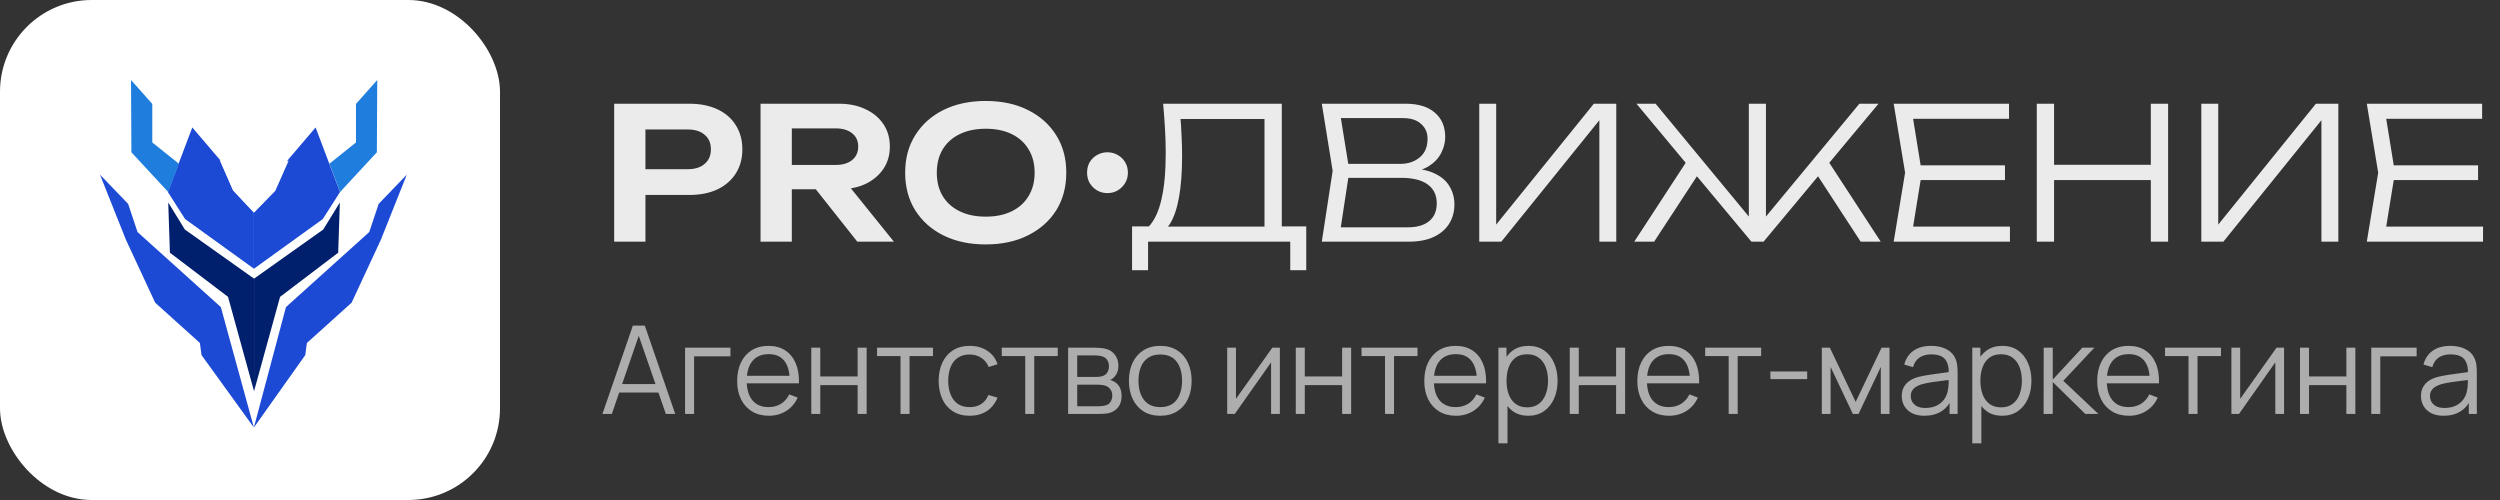 <?xml version="1.0" encoding="UTF-8"?> <svg xmlns="http://www.w3.org/2000/svg" width="300" height="60" viewBox="0 0 300 60" fill="none"><rect x="0" y="0" width="300" height="60" fill="#333333" stroke="none"/> <g opacity="0.9"> <path d="M82.727 12.447C84.036 12.447 85.169 12.675 86.126 13.131C87.082 13.587 87.81 14.227 88.311 15.051C88.826 15.875 89.083 16.831 89.083 17.92C89.083 19.009 88.826 19.965 88.311 20.79C87.81 21.599 87.082 22.239 86.126 22.71C85.169 23.166 84.036 23.394 82.727 23.394H75.421V20.304H82.528C83.396 20.304 84.073 20.091 84.558 19.664C85.059 19.237 85.309 18.656 85.309 17.92C85.309 17.17 85.059 16.589 84.558 16.177C84.073 15.75 83.396 15.537 82.528 15.537H75.752L77.452 13.749V29H73.7V12.447H82.727ZM93.87 19.796H100.249C101.088 19.796 101.75 19.605 102.235 19.223C102.736 18.825 102.986 18.281 102.986 17.589C102.986 16.898 102.736 16.36 102.235 15.978C101.75 15.595 101.088 15.404 100.249 15.404H93.319L95.018 13.484V29H91.266V12.447H100.69C101.897 12.447 102.956 12.667 103.869 13.109C104.781 13.535 105.495 14.131 106.01 14.896C106.524 15.662 106.782 16.559 106.782 17.589C106.782 18.605 106.524 19.495 106.01 20.26C105.495 21.025 104.781 21.628 103.869 22.07C102.956 22.496 101.897 22.71 100.69 22.71H93.87V19.796ZM96.74 21.253H101.021L107.268 29H102.875L96.74 21.253ZM118.286 29.331C116.359 29.331 114.667 28.971 113.21 28.25C111.768 27.529 110.642 26.528 109.833 25.248C109.024 23.953 108.619 22.445 108.619 20.723C108.619 19.002 109.024 17.501 109.833 16.221C110.642 14.926 111.768 13.918 113.21 13.197C114.667 12.476 116.359 12.116 118.286 12.116C120.214 12.116 121.899 12.476 123.341 13.197C124.797 13.918 125.93 14.926 126.74 16.221C127.549 17.501 127.954 19.002 127.954 20.723C127.954 22.445 127.549 23.953 126.74 25.248C125.93 26.528 124.797 27.529 123.341 28.25C121.899 28.971 120.214 29.331 118.286 29.331ZM118.286 25.998C119.493 25.998 120.53 25.785 121.398 25.358C122.281 24.931 122.958 24.321 123.429 23.526C123.915 22.732 124.157 21.797 124.157 20.723C124.157 19.649 123.915 18.715 123.429 17.92C122.958 17.126 122.281 16.515 121.398 16.088C120.53 15.662 119.493 15.448 118.286 15.448C117.095 15.448 116.057 15.662 115.174 16.088C114.292 16.515 113.607 17.126 113.122 17.92C112.651 18.715 112.416 19.649 112.416 20.723C112.416 21.797 112.651 22.732 113.122 23.526C113.607 24.321 114.292 24.931 115.174 25.358C116.057 25.785 117.095 25.998 118.286 25.998ZM132.877 23.173C132.435 23.173 132.023 23.063 131.641 22.842C131.273 22.621 130.979 22.327 130.758 21.959C130.552 21.591 130.449 21.179 130.449 20.723C130.449 20.252 130.552 19.833 130.758 19.465C130.979 19.097 131.273 18.811 131.641 18.605C132.023 18.384 132.435 18.273 132.877 18.273C133.348 18.273 133.767 18.384 134.135 18.605C134.503 18.811 134.797 19.097 135.018 19.465C135.238 19.833 135.349 20.252 135.349 20.723C135.349 21.179 135.238 21.591 135.018 21.959C134.797 22.327 134.503 22.621 134.135 22.842C133.767 23.063 133.348 23.173 132.877 23.173ZM135.848 32.421V27.168H138.519L139.578 27.19H152.512L153.063 27.168H156.749V32.421H154.829V29H137.768V32.421H135.848ZM139.578 12.447H153.814V28.161H151.739V13.329L152.688 14.278H140.726L141.608 13.616C141.697 14.499 141.756 15.382 141.785 16.265C141.829 17.148 141.851 17.979 141.851 18.759C141.851 20.672 141.726 22.32 141.476 23.703C141.226 25.071 140.865 26.123 140.395 26.859C139.924 27.595 139.357 27.963 138.695 27.963L137.834 27.212C138.541 26.447 139.056 25.343 139.379 23.901C139.718 22.445 139.887 20.598 139.887 18.362C139.887 17.435 139.857 16.463 139.799 15.448C139.74 14.418 139.666 13.418 139.578 12.447ZM168.658 20.723L168.901 20.194C170.24 20.208 171.321 20.414 172.145 20.812C172.969 21.194 173.573 21.716 173.955 22.379C174.338 23.026 174.529 23.747 174.529 24.542C174.529 25.41 174.316 26.182 173.889 26.859C173.477 27.521 172.866 28.044 172.057 28.426C171.248 28.809 170.247 29 169.055 29H158.616L159.918 20.503L158.616 12.447H168.68C170.21 12.447 171.38 12.807 172.19 13.528C173.014 14.234 173.426 15.206 173.426 16.442C173.426 17.089 173.264 17.729 172.94 18.362C172.631 18.98 172.131 19.509 171.439 19.951C170.748 20.378 169.821 20.635 168.658 20.723ZM160.735 28.316L159.94 27.278H168.945C170.034 27.278 170.88 27.036 171.483 26.55C172.101 26.05 172.41 25.336 172.41 24.409C172.41 23.423 172.05 22.666 171.329 22.136C170.608 21.606 169.541 21.341 168.128 21.341H160.977V19.664H168.018C168.96 19.664 169.74 19.406 170.358 18.891C170.99 18.376 171.307 17.626 171.307 16.64C171.307 15.919 171.049 15.331 170.534 14.874C170.034 14.404 169.291 14.168 168.305 14.168H159.94L160.735 13.131L161.926 20.503L160.735 28.316ZM177.51 29V12.447H179.541V28.161L178.636 28.073L191.261 12.447H193.953V29H191.923V13.219L192.828 13.307L180.159 29H177.51ZM196.111 29L202.732 18.847L204.101 20.436L198.495 29H196.111ZM223.281 29L217.697 20.436L219.065 18.847L225.687 29H223.281ZM211.914 26.925L211.318 26.705L223.126 12.447H225.422L211.627 29H210.17L196.376 12.447H198.671L210.457 26.705L209.861 26.925V12.447H211.914V26.925ZM240.596 19.84V21.606H229.318V19.84H240.596ZM230.62 20.723L229.362 28.492L228.258 27.19H241.192V29H227.243L228.611 20.723L227.243 12.447H241.082V14.256H228.258L229.362 12.954L230.62 20.723ZM244.414 12.447H246.488V29H244.414V12.447ZM258.098 12.447H260.173V29H258.098V12.447ZM245.473 19.774H259.224V21.606H245.473V19.774ZM264.157 29V12.447H266.188V28.161L265.283 28.073L277.908 12.447H280.6V29H278.57V13.219L279.475 13.307L266.806 29H264.157ZM297.369 19.84V21.606H286.091V19.84H297.369ZM287.393 20.723L286.135 28.492L285.031 27.19H297.965V29H284.016L285.384 20.723L284.016 12.447H297.855V14.256H285.031L286.135 12.954L287.393 20.723Z" fill="white"></path> </g> <path opacity="0.6" d="M72.294 49.67L75.943 39.076H77.378L81.027 49.67H79.901L76.436 39.679H76.863L73.42 49.67H72.294ZM73.92 47.102V46.087H79.394V47.102H73.92ZM82.209 49.67V41.724H87.653V42.762H83.29V49.67H82.209ZM92.263 49.891C91.488 49.891 90.816 49.719 90.248 49.376C89.683 49.032 89.245 48.549 88.931 47.926C88.617 47.303 88.46 46.573 88.46 45.734C88.46 44.866 88.614 44.115 88.923 43.483C89.232 42.85 89.666 42.362 90.225 42.019C90.79 41.675 91.454 41.504 92.219 41.504C93.004 41.504 93.673 41.685 94.228 42.048C94.782 42.406 95.201 42.921 95.486 43.593C95.77 44.265 95.9 45.067 95.876 45.999H94.772V45.616C94.752 44.586 94.529 43.809 94.103 43.284C93.681 42.759 93.063 42.497 92.249 42.497C91.395 42.497 90.74 42.774 90.284 43.328C89.833 43.882 89.607 44.672 89.607 45.697C89.607 46.698 89.833 47.475 90.284 48.029C90.74 48.579 91.385 48.853 92.219 48.853C92.788 48.853 93.284 48.723 93.705 48.463C94.132 48.199 94.468 47.818 94.713 47.323L95.721 47.713C95.407 48.404 94.944 48.942 94.331 49.324C93.722 49.702 93.033 49.891 92.263 49.891ZM89.225 45.999V45.094H95.294V45.999H89.225ZM97.354 49.67V41.724H98.435V45.175H102.916V41.724H103.997V49.67H102.916V46.212H98.435V49.67H97.354ZM108.063 49.67V42.725H105.245V41.724H111.962V42.725H109.145V49.67H108.063ZM116.37 49.891C115.571 49.891 114.894 49.712 114.34 49.354C113.785 48.995 113.364 48.503 113.074 47.875C112.79 47.242 112.643 46.516 112.633 45.697C112.643 44.863 112.795 44.133 113.089 43.505C113.383 42.872 113.808 42.382 114.362 42.033C114.916 41.68 115.588 41.504 116.378 41.504C117.182 41.504 117.881 41.7 118.474 42.092C119.073 42.484 119.482 43.022 119.703 43.703L118.644 44.042C118.457 43.566 118.16 43.198 117.753 42.938C117.351 42.673 116.89 42.541 116.37 42.541C115.787 42.541 115.303 42.676 114.921 42.946C114.538 43.21 114.254 43.581 114.068 44.056C113.881 44.532 113.785 45.079 113.781 45.697C113.79 46.649 114.011 47.414 114.443 47.992C114.874 48.566 115.517 48.853 116.37 48.853C116.91 48.853 117.368 48.731 117.746 48.485C118.129 48.235 118.418 47.872 118.614 47.397L119.703 47.72C119.409 48.427 118.977 48.966 118.408 49.339C117.839 49.707 117.16 49.891 116.37 49.891ZM123.029 49.67V42.725H120.211V41.724H126.928V42.725H124.11V49.67H123.029ZM128.177 49.67V41.724H131.45C131.617 41.724 131.818 41.734 132.054 41.754C132.294 41.773 132.517 41.81 132.723 41.864C133.17 41.982 133.528 42.222 133.797 42.585C134.072 42.948 134.209 43.385 134.209 43.895C134.209 44.179 134.165 44.434 134.077 44.66C133.994 44.88 133.873 45.072 133.716 45.234C133.643 45.317 133.562 45.391 133.474 45.454C133.385 45.513 133.3 45.562 133.216 45.602C133.373 45.631 133.542 45.7 133.724 45.807C134.008 45.974 134.224 46.2 134.371 46.484C134.518 46.764 134.592 47.105 134.592 47.507C134.592 48.051 134.462 48.495 134.202 48.839C133.942 49.182 133.594 49.417 133.157 49.545C132.961 49.599 132.748 49.633 132.517 49.648C132.292 49.663 132.078 49.67 131.877 49.67H128.177ZM129.265 48.75H131.826C131.929 48.75 132.059 48.743 132.216 48.728C132.373 48.709 132.512 48.684 132.635 48.655C132.924 48.581 133.135 48.434 133.268 48.213C133.405 47.988 133.474 47.742 133.474 47.477C133.474 47.129 133.371 46.845 133.165 46.624C132.964 46.398 132.694 46.261 132.355 46.212C132.243 46.188 132.125 46.173 132.002 46.168C131.88 46.163 131.769 46.161 131.671 46.161H129.265V48.75ZM129.265 45.234H131.487C131.615 45.234 131.757 45.226 131.914 45.212C132.076 45.192 132.216 45.16 132.333 45.116C132.588 45.028 132.775 44.876 132.892 44.66C133.015 44.444 133.076 44.209 133.076 43.953C133.076 43.674 133.01 43.429 132.878 43.218C132.75 43.007 132.556 42.86 132.296 42.776C132.12 42.713 131.929 42.676 131.723 42.666C131.522 42.656 131.394 42.651 131.34 42.651H129.265V45.234ZM139.229 49.891C138.439 49.891 137.765 49.712 137.206 49.354C136.647 48.995 136.218 48.5 135.918 47.867C135.619 47.235 135.47 46.509 135.47 45.69C135.47 44.856 135.622 44.125 135.926 43.497C136.23 42.87 136.662 42.382 137.221 42.033C137.785 41.68 138.454 41.504 139.229 41.504C140.024 41.504 140.701 41.683 141.26 42.041C141.824 42.394 142.253 42.887 142.547 43.519C142.846 44.147 142.996 44.871 142.996 45.69C142.996 46.523 142.846 47.257 142.547 47.889C142.248 48.517 141.816 49.008 141.252 49.361C140.688 49.714 140.014 49.891 139.229 49.891ZM139.229 48.853C140.112 48.853 140.769 48.562 141.201 47.978C141.632 47.389 141.848 46.627 141.848 45.69C141.848 44.728 141.63 43.963 141.193 43.394C140.762 42.825 140.107 42.541 139.229 42.541C138.636 42.541 138.145 42.676 137.758 42.946C137.375 43.21 137.088 43.581 136.897 44.056C136.711 44.527 136.617 45.072 136.617 45.69C136.617 46.646 136.838 47.414 137.28 47.992C137.721 48.566 138.371 48.853 139.229 48.853ZM153.583 41.724V49.67H152.531V43.483L148.175 49.67H147.263V41.724H148.315V47.86L152.678 41.724H153.583ZM155.493 49.67V41.724H156.575V45.175H161.055V41.724H162.137V49.67H161.055V46.212H156.575V49.67H155.493ZM166.202 49.67V42.725H163.385V41.724H170.102V42.725H167.284V49.67H166.202ZM174.719 49.891C173.944 49.891 173.273 49.719 172.704 49.376C172.14 49.032 171.701 48.549 171.387 47.926C171.073 47.303 170.916 46.573 170.916 45.734C170.916 44.866 171.07 44.115 171.379 43.483C171.688 42.85 172.122 42.362 172.682 42.019C173.246 41.675 173.91 41.504 174.675 41.504C175.46 41.504 176.13 41.685 176.684 42.048C177.238 42.406 177.657 42.921 177.942 43.593C178.226 44.265 178.356 45.067 178.332 45.999H177.228V45.616C177.209 44.586 176.985 43.809 176.559 43.284C176.137 42.759 175.519 42.497 174.705 42.497C173.851 42.497 173.197 42.774 172.74 43.328C172.289 43.882 172.064 44.672 172.064 45.697C172.064 46.698 172.289 47.475 172.74 48.029C173.197 48.579 173.841 48.853 174.675 48.853C175.244 48.853 175.74 48.723 176.161 48.463C176.588 48.199 176.924 47.818 177.169 47.323L178.177 47.713C177.863 48.404 177.4 48.942 176.787 49.324C176.179 49.702 175.489 49.891 174.719 49.891ZM171.681 45.999V45.094H177.751V45.999H171.681ZM183.385 49.891C182.655 49.891 182.037 49.707 181.532 49.339C181.026 48.966 180.644 48.463 180.384 47.831C180.124 47.193 179.994 46.479 179.994 45.69C179.994 44.885 180.124 44.169 180.384 43.541C180.649 42.909 181.036 42.411 181.546 42.048C182.056 41.685 182.684 41.504 183.43 41.504C184.156 41.504 184.778 41.688 185.298 42.055C185.818 42.423 186.216 42.923 186.49 43.556C186.77 44.189 186.91 44.9 186.91 45.69C186.91 46.484 186.77 47.198 186.49 47.831C186.211 48.463 185.808 48.966 185.284 49.339C184.759 49.707 184.126 49.891 183.385 49.891ZM179.81 53.201V41.724H180.781V47.706H180.899V53.201H179.81ZM183.275 48.883C183.829 48.883 184.29 48.743 184.658 48.463C185.026 48.184 185.301 47.804 185.482 47.323C185.669 46.837 185.762 46.293 185.762 45.69C185.762 45.091 185.671 44.552 185.49 44.071C185.308 43.59 185.031 43.21 184.658 42.931C184.29 42.651 183.822 42.511 183.253 42.511C182.699 42.511 182.238 42.646 181.87 42.916C181.507 43.186 181.235 43.561 181.053 44.042C180.872 44.517 180.781 45.067 180.781 45.69C180.781 46.303 180.872 46.852 181.053 47.338C181.235 47.818 181.509 48.196 181.877 48.471C182.245 48.745 182.711 48.883 183.275 48.883ZM188.371 49.67V41.724H189.452V45.175H193.933V41.724H195.014V49.67H193.933V46.212H189.452V49.67H188.371ZM200.286 49.891C199.511 49.891 198.84 49.719 198.271 49.376C197.707 49.032 197.268 48.549 196.954 47.926C196.64 47.303 196.483 46.573 196.483 45.734C196.483 44.866 196.637 44.115 196.946 43.483C197.255 42.85 197.689 42.362 198.248 42.019C198.813 41.675 199.477 41.504 200.242 41.504C201.027 41.504 201.697 41.685 202.251 42.048C202.805 42.406 203.224 42.921 203.509 43.593C203.793 44.265 203.923 45.067 203.899 45.999H202.795V45.616C202.776 44.586 202.552 43.809 202.126 43.284C201.704 42.759 201.086 42.497 200.272 42.497C199.418 42.497 198.763 42.774 198.307 43.328C197.856 43.882 197.631 44.672 197.631 45.697C197.631 46.698 197.856 47.475 198.307 48.029C198.763 48.579 199.408 48.853 200.242 48.853C200.811 48.853 201.307 48.723 201.728 48.463C202.155 48.199 202.491 47.818 202.736 47.323L203.744 47.713C203.43 48.404 202.967 48.942 202.354 49.324C201.746 49.702 201.056 49.891 200.286 49.891ZM197.248 45.999V45.094H203.318V45.999H197.248ZM207.439 49.67V42.725H204.622V41.724H211.339V42.725H208.521V49.67H207.439ZM212.447 45.498V44.572H216.861V45.498H212.447ZM218.619 49.67V41.724H219.582L222.68 48.228L225.784 41.724H226.741V49.67H225.696V44.034L223.025 49.67H222.341L219.671 44.034V49.67H218.619ZM230.926 49.891C230.327 49.891 229.824 49.783 229.417 49.567C229.015 49.351 228.713 49.064 228.512 48.706C228.311 48.348 228.211 47.958 228.211 47.536C228.211 47.105 228.297 46.737 228.468 46.433C228.645 46.124 228.883 45.871 229.182 45.675C229.486 45.479 229.837 45.329 230.234 45.226C230.636 45.128 231.08 45.042 231.566 44.969C232.056 44.89 232.534 44.824 233 44.77C233.471 44.711 233.883 44.655 234.236 44.601L233.854 44.836C233.868 44.052 233.716 43.47 233.397 43.093C233.079 42.715 232.524 42.526 231.735 42.526C231.19 42.526 230.729 42.649 230.352 42.894C229.979 43.139 229.716 43.527 229.564 44.056L228.512 43.748C228.694 43.036 229.059 42.484 229.609 42.092C230.158 41.7 230.872 41.504 231.749 41.504C232.475 41.504 233.091 41.641 233.596 41.916C234.106 42.185 234.467 42.578 234.678 43.093C234.776 43.323 234.839 43.581 234.869 43.865C234.898 44.15 234.913 44.439 234.913 44.733V49.67H233.949V47.676L234.229 47.794C233.959 48.476 233.54 48.995 232.971 49.354C232.402 49.712 231.72 49.891 230.926 49.891ZM231.051 48.956C231.556 48.956 231.997 48.865 232.375 48.684C232.753 48.503 233.057 48.255 233.287 47.941C233.518 47.622 233.667 47.264 233.736 46.867C233.795 46.612 233.827 46.332 233.832 46.028C233.836 45.719 233.839 45.489 233.839 45.337L234.251 45.55C233.883 45.599 233.483 45.648 233.052 45.697C232.625 45.746 232.203 45.803 231.786 45.866C231.374 45.93 231.002 46.006 230.668 46.094C230.442 46.158 230.224 46.249 230.013 46.367C229.802 46.479 229.628 46.632 229.491 46.823C229.358 47.014 229.292 47.252 229.292 47.536C229.292 47.767 229.349 47.99 229.461 48.206C229.579 48.422 229.766 48.601 230.021 48.743C230.281 48.885 230.624 48.956 231.051 48.956ZM240.249 49.891C239.519 49.891 238.901 49.707 238.395 49.339C237.89 48.966 237.508 48.463 237.248 47.831C236.988 47.193 236.858 46.479 236.858 45.69C236.858 44.885 236.988 44.169 237.248 43.541C237.512 42.909 237.9 42.411 238.41 42.048C238.92 41.685 239.548 41.504 240.293 41.504C241.019 41.504 241.642 41.688 242.162 42.055C242.682 42.423 243.079 42.923 243.354 43.556C243.634 44.189 243.773 44.9 243.773 45.69C243.773 46.484 243.634 47.198 243.354 47.831C243.074 48.463 242.672 48.966 242.147 49.339C241.623 49.707 240.99 49.891 240.249 49.891ZM236.674 53.201V41.724H237.645V47.706H237.763V53.201H236.674ZM240.139 48.883C240.693 48.883 241.154 48.743 241.522 48.463C241.89 48.184 242.165 47.804 242.346 47.323C242.532 46.837 242.626 46.293 242.626 45.69C242.626 45.091 242.535 44.552 242.353 44.071C242.172 43.59 241.895 43.21 241.522 42.931C241.154 42.651 240.686 42.511 240.117 42.511C239.563 42.511 239.102 42.646 238.734 42.916C238.371 43.186 238.099 43.561 237.917 44.042C237.736 44.517 237.645 45.067 237.645 45.69C237.645 46.303 237.736 46.852 237.917 47.338C238.099 47.818 238.373 48.196 238.741 48.471C239.109 48.745 239.575 48.883 240.139 48.883ZM245.234 49.67L245.242 41.724H246.331V45.55L249.877 41.724H251.319L247.596 45.697L251.804 49.67H250.23L246.331 45.844V49.67H245.234ZM255.469 49.891C254.694 49.891 254.022 49.719 253.453 49.376C252.889 49.032 252.45 48.549 252.136 47.926C251.822 47.303 251.665 46.573 251.665 45.734C251.665 44.866 251.82 44.115 252.129 43.483C252.438 42.85 252.872 42.362 253.431 42.019C253.995 41.675 254.66 41.504 255.425 41.504C256.21 41.504 256.879 41.685 257.433 42.048C257.988 42.406 258.407 42.921 258.691 43.593C258.976 44.265 259.106 45.067 259.081 45.999H257.978V45.616C257.958 44.586 257.735 43.809 257.308 43.284C256.887 42.759 256.269 42.497 255.454 42.497C254.601 42.497 253.946 42.774 253.49 43.328C253.039 43.882 252.813 44.672 252.813 45.697C252.813 46.698 253.039 47.475 253.49 48.029C253.946 48.579 254.591 48.853 255.425 48.853C255.994 48.853 256.489 48.723 256.911 48.463C257.338 48.199 257.674 47.818 257.919 47.323L258.927 47.713C258.613 48.404 258.149 48.942 257.536 49.324C256.928 49.702 256.239 49.891 255.469 49.891ZM252.431 45.999V45.094H258.5V45.999H252.431ZM262.622 49.67V42.725H259.804V41.724H266.521V42.725H263.703V49.67H262.622ZM274.089 41.724V49.67H273.037V43.483L268.682 49.67H267.769V41.724H268.822V47.86L273.184 41.724H274.089ZM276 49.67V41.724H277.081V45.175H281.562V41.724H282.643V49.67H281.562V46.212H277.081V49.67H276ZM284.553 49.67V41.724H289.997V42.762H285.635V49.67H284.553ZM293.232 49.891C292.633 49.891 292.131 49.783 291.724 49.567C291.321 49.351 291.02 49.064 290.819 48.706C290.618 48.348 290.517 47.958 290.517 47.536C290.517 47.105 290.603 46.737 290.775 46.433C290.951 46.124 291.189 45.871 291.488 45.675C291.792 45.479 292.143 45.329 292.54 45.226C292.942 45.128 293.386 45.042 293.872 44.969C294.362 44.89 294.841 44.824 295.307 44.77C295.777 44.711 296.189 44.655 296.543 44.601L296.16 44.836C296.175 44.052 296.023 43.47 295.704 43.093C295.385 42.715 294.831 42.526 294.041 42.526C293.497 42.526 293.036 42.649 292.658 42.894C292.285 43.139 292.023 43.527 291.871 44.056L290.819 43.748C291 43.036 291.366 42.484 291.915 42.092C292.464 41.7 293.178 41.504 294.056 41.504C294.782 41.504 295.397 41.641 295.902 41.916C296.413 42.185 296.773 42.578 296.984 43.093C297.082 43.323 297.146 43.581 297.175 43.865C297.205 44.15 297.219 44.439 297.219 44.733V49.67H296.256V47.676L296.535 47.794C296.265 48.476 295.846 48.995 295.277 49.354C294.708 49.712 294.026 49.891 293.232 49.891ZM293.357 48.956C293.862 48.956 294.304 48.865 294.681 48.684C295.059 48.503 295.363 48.255 295.593 47.941C295.824 47.622 295.974 47.264 296.042 46.867C296.101 46.612 296.133 46.332 296.138 46.028C296.143 45.719 296.145 45.489 296.145 45.337L296.557 45.55C296.189 45.599 295.79 45.648 295.358 45.697C294.931 45.746 294.51 45.803 294.093 45.866C293.681 45.93 293.308 46.006 292.974 46.094C292.749 46.158 292.53 46.249 292.32 46.367C292.109 46.479 291.935 46.632 291.797 46.823C291.665 47.014 291.599 47.252 291.599 47.536C291.599 47.767 291.655 47.99 291.768 48.206C291.886 48.422 292.072 48.601 292.327 48.743C292.587 48.885 292.93 48.956 293.357 48.956Z" fill="white"></path> <rect width="60" height="60" rx="11" fill="white"></rect> <path d="M34.314 36.946L30.466 51.302L30.407 46.481L33.453 35.556L40.339 30.325V27.875H44.378L34.314 36.946Z" fill="white"></path> <path d="M26.501 36.946L30.466 51.302L30.407 46.481L27.361 35.556L20.475 30.325V27.875H16.436L26.501 36.946Z" fill="white"></path> <path d="M40.736 22.578V24.763L39.213 27.61L30.473 33.834V31.782L38.22 25.889L40.736 22.578Z" fill="white"></path> <path d="M20.21 22.578V24.763L21.733 27.61L30.473 33.834V31.782L22.726 25.889L20.21 22.578Z" fill="white"></path> <path d="M38.737 26.285L30.473 32.245V25.491L33.006 22.776L34.539 19.201L37.871 15.294L40.803 23.041L38.737 26.285Z" fill="#1C4AD5"></path> <path d="M22.21 26.285L30.473 32.245V25.491L27.941 22.776L26.408 19.201L23.076 15.294L20.144 23.041L22.21 26.285Z" fill="#1C4AD5"></path> <path d="M30.473 21.548L26.368 19.23L27.983 22.872L30.473 25.521V21.548Z" fill="white"></path> <path d="M30.473 21.548L34.645 19.268L33.03 22.91L30.473 25.521V21.548Z" fill="white"></path> <path d="M36.632 42.611L30.466 51.302L34.314 36.85L44.312 27.845L45.438 24.468L48.815 20.959L45.703 28.772L42.194 36.321L36.83 41.154L36.632 42.611Z" fill="#1C4AD5"></path> <path d="M24.183 42.611L30.466 51.302L26.501 36.85L16.503 27.845L15.377 24.468L12 20.959L15.112 28.772L18.621 36.321L23.985 41.154L24.183 42.611Z" fill="#1C4AD5"></path> <path d="M39.53 19.643L40.809 23.04L45.224 18.274L45.269 9.6L42.718 12.469V17.093L39.53 19.643Z" fill="#1F7DDE"></path> <path d="M21.462 19.643L20.183 23.04L15.768 18.274L15.723 9.6L18.274 12.469V17.093L21.462 19.643Z" fill="#1F7DDE"></path> <path d="M33.608 35.621L30.485 46.944V33.436L38.789 27.543L40.782 24.299L40.583 30.324L33.608 35.621Z" fill="#001F6D"></path> <path d="M27.363 35.621L30.485 46.944V33.436L22.182 27.543L20.189 24.299L20.388 30.324L27.363 35.621Z" fill="#001F6D"></path> </svg> 